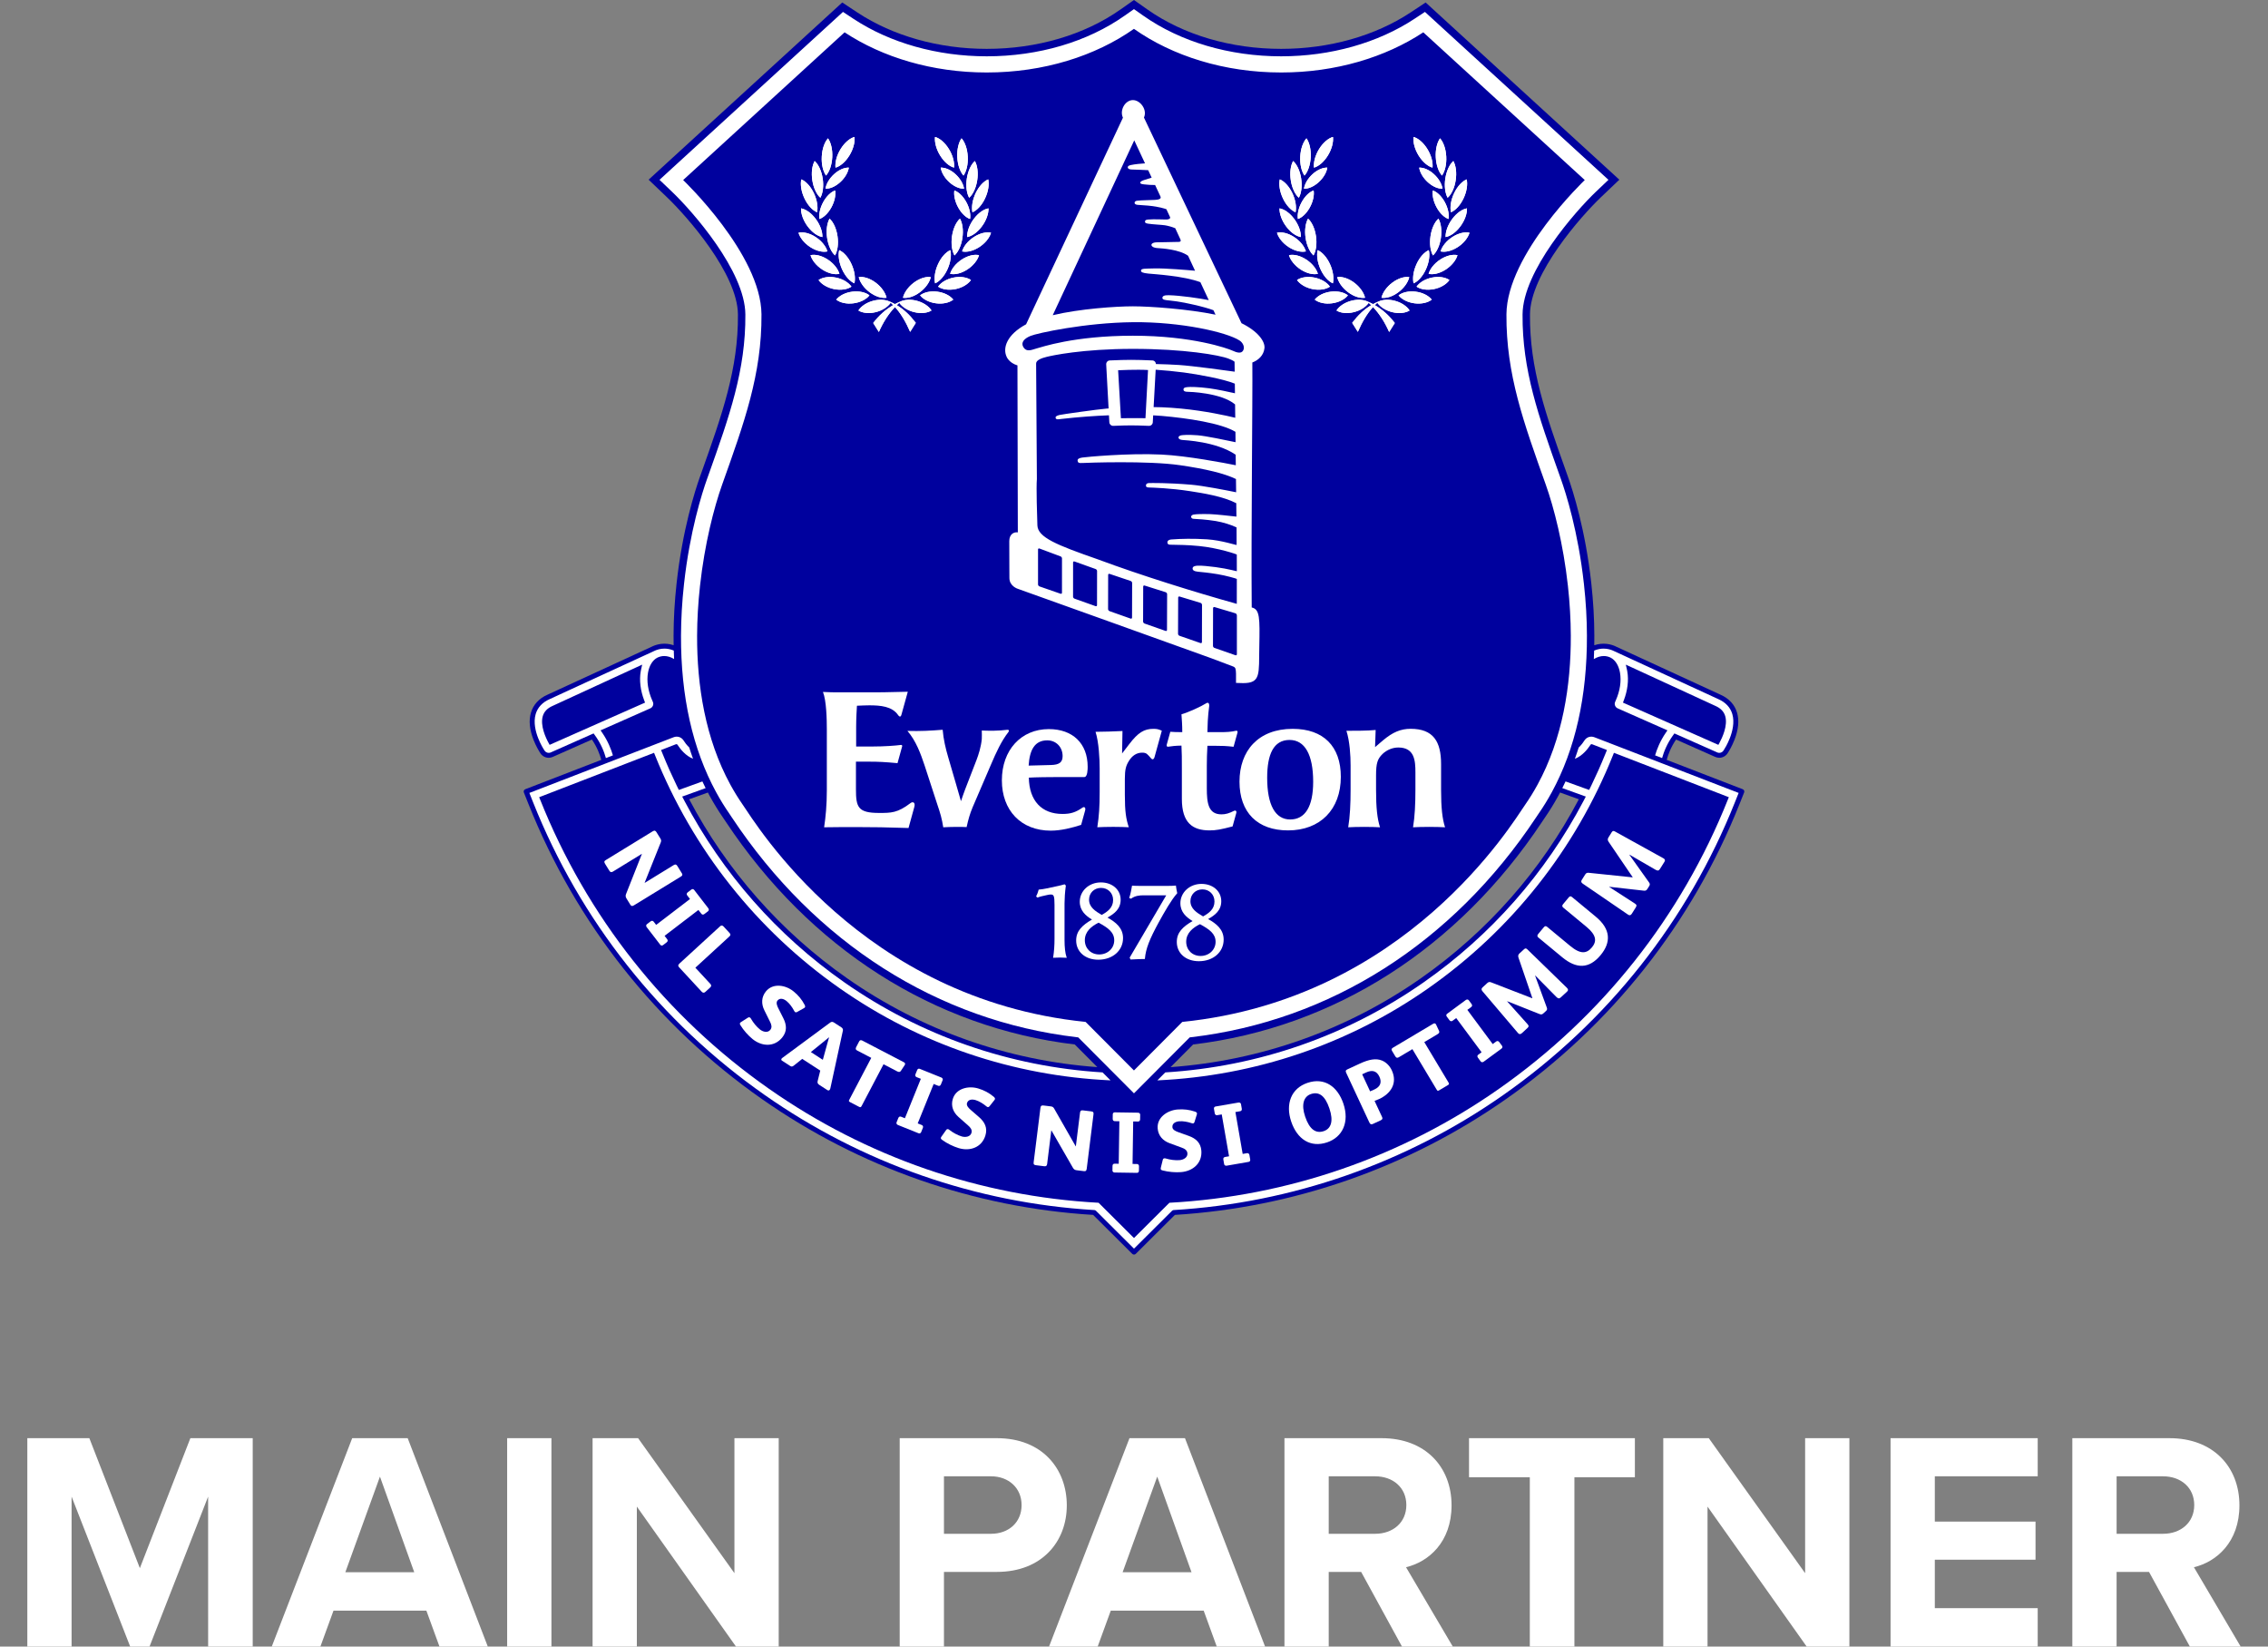 <svg width="124" height="90" viewBox="0 0 124 90" fill="none" xmlns="http://www.w3.org/2000/svg">
<rect x="0" y="0" width="124" height="90" fill="#808080" stroke="none"/>
<g clip-path="url(#clip0_213_2042)">
<path d="M95.357 43.211C95.342 43.178 95.316 43.152 95.282 43.139L91.125 41.533C91.202 41.247 91.352 40.838 91.637 40.423L93.781 41.374C93.851 41.404 93.924 41.42 93.999 41.42C94.195 41.42 94.375 41.314 94.471 41.146C94.53 41.055 94.695 40.787 94.832 40.433C95.049 39.875 95.095 39.377 94.971 38.953C94.842 38.514 94.528 38.175 94.064 37.971L88.343 35.337C88.333 35.331 88.32 35.325 88.306 35.319L88.298 35.315C88.082 35.221 87.668 35.099 87.164 35.269C87.167 35.093 87.168 34.916 87.168 34.736C87.166 34.282 87.152 33.815 87.126 33.35C87.098 32.867 87.056 32.372 87.002 31.88C86.68 28.96 86.001 26.834 85.724 26.055L85.632 25.795C84.512 22.648 83.627 20.163 83.649 17.19C83.665 14.952 86.456 11.803 87.53 10.779L88.535 9.822L77.946 0.136L77.112 0.687C75.173 1.966 72.664 2.671 70.048 2.671C67.303 2.671 64.707 1.907 62.736 0.52L61.998 0L61.259 0.52C59.289 1.907 56.692 2.671 53.948 2.671C51.332 2.671 48.823 1.966 46.884 0.687L46.049 0.136L36.483 8.887L35.462 9.822L36.464 10.779C37.538 11.804 40.33 14.953 40.346 17.191C40.367 20.164 39.483 22.649 38.363 25.796L38.27 26.056C37.993 26.834 37.314 28.961 36.992 31.88C36.937 32.374 36.896 32.869 36.868 33.351C36.842 33.817 36.828 34.283 36.826 34.737C36.825 34.915 36.827 35.092 36.83 35.267C36.328 35.099 35.916 35.222 35.701 35.316L35.693 35.32C35.679 35.326 35.666 35.332 35.656 35.337L29.934 37.971C29.471 38.175 29.157 38.515 29.028 38.954C28.904 39.377 28.95 39.875 29.167 40.434C29.305 40.787 29.469 41.055 29.528 41.146C29.624 41.315 29.804 41.42 30 41.42C30.075 41.42 30.148 41.404 30.218 41.374L32.362 40.423C32.647 40.839 32.797 41.248 32.875 41.533L28.718 43.139C28.684 43.152 28.657 43.178 28.643 43.211C28.628 43.244 28.628 43.281 28.641 43.315L28.892 43.944C31.49 50.469 35.904 56.046 41.657 60.074C47.002 63.818 53.262 66.007 59.765 66.406L61.905 68.536C61.931 68.562 61.965 68.575 62 68.575C62.034 68.575 62.069 68.562 62.096 68.536L64.235 66.406C70.737 66.006 76.997 63.818 82.342 60.074C88.095 56.046 92.51 50.469 95.108 43.944L95.358 43.315C95.372 43.281 95.371 43.244 95.357 43.211ZM46.317 53.473C42.68 50.927 39.735 47.58 37.68 43.688L38.703 43.319C38.736 43.381 38.767 43.444 38.801 43.505C39.029 43.923 39.281 44.332 39.55 44.72C39.578 44.76 39.615 44.815 39.66 44.884L39.68 44.913C44.28 51.844 51.056 56.166 58.763 57.091L59.995 58.328C55.065 57.968 50.371 56.308 46.317 53.473ZM77.683 53.473C73.627 56.309 68.931 57.97 63.999 58.33L65.232 57.091C72.94 56.166 79.716 51.844 84.316 44.913L84.335 44.884C84.381 44.816 84.418 44.76 84.446 44.719C84.715 44.331 84.967 43.923 85.195 43.505C85.228 43.443 85.261 43.38 85.294 43.318L86.32 43.688C84.265 47.58 81.32 50.927 77.683 53.473Z" fill="#00019E"/>
<path d="M94.857 43.844C92.279 50.32 87.897 55.856 82.187 59.854C76.87 63.579 70.638 65.753 64.167 66.141C64.134 66.143 64.103 66.156 64.08 66.18L62 68.25L59.92 66.18C59.897 66.156 59.866 66.143 59.833 66.141C53.362 65.753 47.131 63.579 41.813 59.854C36.103 55.856 31.721 50.32 29.143 43.844L28.943 43.341L36.826 40.298C37.035 40.217 37.25 40.288 37.371 40.469L37.379 40.482C37.428 40.564 37.538 40.717 37.682 40.855C37.747 41.063 37.817 41.269 37.891 41.472C37.481 41.317 37.185 40.925 37.07 40.749L37.042 40.708C37.029 40.688 37.007 40.675 36.982 40.675C36.971 40.675 36.962 40.677 36.953 40.681L36.395 40.898L36.143 40.995L36.19 41.112C36.208 41.156 36.226 41.199 36.243 41.242C36.476 41.817 36.728 42.38 36.996 42.935C37.035 43.016 37.075 43.097 37.115 43.178L37.37 43.086L38.402 42.713C38.459 42.836 38.519 42.958 38.579 43.078L37.553 43.448L37.298 43.54C37.339 43.621 37.382 43.701 37.424 43.781C39.499 47.725 42.48 51.116 46.162 53.693C50.34 56.615 55.191 58.301 60.282 58.617L60.716 59.052C55.381 58.806 50.291 57.084 45.924 54.029C41.369 50.841 37.87 46.427 35.806 41.264L35.759 41.148L29.479 43.574L29.526 43.692C32.075 50.094 36.406 55.566 42.05 59.517C47.366 63.241 53.594 65.393 60.064 65.742L61.909 67.58L62 67.669L63.936 65.742C70.406 65.392 76.634 63.241 81.95 59.517C87.594 55.566 91.925 50.094 94.474 43.692L94.521 43.574L88.24 41.148L88.194 41.264C86.13 46.427 82.631 50.841 78.076 54.029C73.707 57.085 68.614 58.808 63.277 59.053L63.711 58.617C68.805 58.302 73.657 56.616 77.838 53.693C81.52 51.115 84.5 47.725 86.576 43.781C86.618 43.701 86.661 43.621 86.702 43.54L86.446 43.448L85.417 43.077C85.477 42.956 85.536 42.834 85.594 42.712L86.629 43.086L86.885 43.177C86.925 43.097 86.964 43.016 87.004 42.934C87.272 42.38 87.524 41.816 87.757 41.242C87.774 41.198 87.792 41.155 87.81 41.112L87.857 40.995L87.606 40.897L87.047 40.681C87.038 40.677 87.029 40.675 87.019 40.675C86.994 40.675 86.972 40.688 86.959 40.708L86.931 40.749C86.815 40.925 86.517 41.32 86.105 41.474C86.177 41.272 86.247 41.069 86.312 40.861C86.459 40.722 86.572 40.564 86.622 40.482L86.63 40.469C86.751 40.288 86.966 40.217 87.174 40.298L95.058 43.341L94.857 43.844Z" fill="white"/>
<path d="M53.079 60.671L53.532 61.064C53.842 61.336 54.001 61.651 53.876 62.064C53.678 62.718 53.038 62.942 52.414 62.755C52.117 62.665 51.775 62.499 51.511 62.305C51.444 62.26 51.431 62.222 51.443 62.181C51.45 62.159 51.468 62.134 51.485 62.11L51.719 61.779C51.747 61.737 51.782 61.703 51.841 61.721C51.864 61.728 51.885 61.739 51.913 61.763C52.11 61.916 52.349 62.047 52.582 62.117C52.773 62.174 53.045 62.147 53.113 61.924C53.165 61.752 53.054 61.625 52.932 61.519L52.406 61.054C52.116 60.798 51.977 60.45 52.093 60.068C52.269 59.487 52.951 59.335 53.484 59.495C53.813 59.594 54.077 59.737 54.328 59.946C54.391 60 54.409 60.04 54.396 60.081C54.391 60.099 54.375 60.119 54.357 60.144L54.109 60.456C54.068 60.508 54.034 60.522 53.993 60.51C53.97 60.503 53.945 60.485 53.917 60.462C53.755 60.325 53.528 60.187 53.341 60.131C53.159 60.077 52.933 60.084 52.869 60.296C52.825 60.441 52.98 60.587 53.079 60.671Z" fill="white"/>
<path d="M50.397 61.493C50.468 61.521 50.481 61.589 50.456 61.65L50.362 61.883C50.341 61.935 50.286 61.97 50.224 61.945L49.089 61.489C49.023 61.462 48.998 61.396 49.018 61.348L49.114 61.11C49.146 61.031 49.205 61.014 49.271 61.041L49.474 61.122L50.346 58.967L50.112 58.874C50.041 58.845 50.028 58.778 50.053 58.716L50.147 58.484C50.168 58.431 50.223 58.397 50.285 58.421L51.468 58.897C51.534 58.923 51.559 58.989 51.539 59.038L51.443 59.275C51.41 59.354 51.352 59.371 51.286 59.345L51.047 59.249L50.175 61.404L50.397 61.493Z" fill="white"/>
<path d="M46.863 57.42C46.779 57.376 46.767 57.317 46.811 57.233L46.974 56.922C47.012 56.85 47.067 56.837 47.143 56.876L49.198 57.946L49.413 58.058C49.489 58.097 49.501 58.147 49.472 58.201C49.47 58.205 49.468 58.209 49.463 58.218L49.255 58.532C49.203 58.611 49.137 58.604 49.048 58.558L48.306 58.171L47.117 60.436C47.069 60.529 47.047 60.539 46.963 60.495L46.486 60.247C46.397 60.2 46.395 60.184 46.442 60.095L47.635 57.822L46.863 57.42Z" fill="white"/>
<path d="M45.997 56.151L45.586 55.885C45.51 55.835 45.448 55.852 45.385 55.896L42.77 57.827C42.752 57.838 42.742 57.853 42.731 57.869C42.708 57.905 42.709 57.946 42.754 57.974L43.209 58.269C43.28 58.316 43.341 58.292 43.391 58.251L43.862 57.878L44.001 57.969L44.704 58.424L44.847 58.517L44.706 59.082C44.686 59.164 44.693 59.232 44.788 59.294L45.235 59.584C45.291 59.62 45.34 59.606 45.371 59.558C45.382 59.542 45.391 59.52 45.398 59.491L46.084 56.332C46.097 56.267 46.076 56.202 45.997 56.151ZM45.248 56.984L44.987 57.929L44.333 57.505L45.093 56.889C45.176 56.824 45.252 56.76 45.319 56.701L45.327 56.707C45.302 56.787 45.277 56.878 45.248 56.984Z" fill="white"/>
<path d="M42.101 55.849L41.79 55.221C41.618 54.875 41.623 54.5 41.874 54.191C42.257 53.718 42.947 53.835 43.38 54.184C43.646 54.398 43.837 54.631 43.989 54.919C44.027 54.992 44.029 55.036 44.002 55.069C43.99 55.084 43.968 55.096 43.942 55.112L43.594 55.307C43.536 55.341 43.499 55.341 43.465 55.314C43.447 55.299 43.431 55.274 43.414 55.242C43.316 55.053 43.158 54.841 43.006 54.719C42.858 54.599 42.647 54.52 42.506 54.693C42.41 54.811 42.498 55.004 42.558 55.12L42.828 55.655C43.013 56.023 43.039 56.374 42.767 56.709C42.336 57.24 41.659 57.207 41.151 56.799C40.911 56.604 40.657 56.321 40.486 56.042C40.442 55.976 40.444 55.935 40.471 55.902C40.486 55.884 40.511 55.868 40.537 55.852L40.879 55.633C40.92 55.606 40.966 55.587 41.014 55.626C41.032 55.641 41.048 55.66 41.065 55.692C41.19 55.908 41.361 56.119 41.55 56.271C41.705 56.396 41.967 56.473 42.114 56.293C42.228 56.152 42.174 55.993 42.101 55.849Z" fill="white"/>
<path d="M38.841 53.783C38.902 53.85 38.893 53.916 38.829 53.974L38.563 54.218C38.486 54.288 38.42 54.265 38.365 54.207L37.139 52.882C37.072 52.808 37.053 52.754 37.148 52.667L39.368 50.631C39.431 50.573 39.495 50.572 39.556 50.638L39.882 50.99C39.953 51.067 39.954 51.118 39.873 51.191L38.018 52.894L38.841 53.783Z" fill="white"/>
<path d="M36.48 51.341C36.526 51.401 36.505 51.466 36.451 51.506L36.252 51.659C36.206 51.693 36.141 51.695 36.101 51.642L35.356 50.676C35.312 50.62 35.325 50.55 35.366 50.518L35.57 50.362C35.638 50.31 35.697 50.325 35.741 50.381L35.874 50.554L37.724 49.14L37.571 48.941C37.524 48.881 37.546 48.816 37.599 48.776L37.8 48.622C37.845 48.588 37.91 48.586 37.95 48.639L38.727 49.647C38.77 49.703 38.758 49.772 38.716 49.804L38.512 49.96C38.444 50.012 38.385 49.997 38.342 49.941L38.185 49.738L36.335 51.152L36.48 51.341Z" fill="white"/>
<path d="M35.089 46.673L33.512 47.64C33.422 47.695 33.365 47.674 33.315 47.593L33.083 47.218C33.026 47.125 33.021 47.072 33.118 47.012L35.689 45.437C35.794 45.373 35.845 45.409 35.897 45.494L36.107 45.833C36.156 45.913 36.157 45.969 36.124 46.051L35.245 48.248L35.25 48.256L36.839 47.282C36.929 47.227 36.984 47.254 37.034 47.335L37.276 47.727C37.341 47.831 37.289 47.874 37.22 47.917L34.658 49.486C34.552 49.551 34.505 49.519 34.46 49.447L34.248 49.103C34.203 49.031 34.194 48.953 34.227 48.871L35.093 46.681L35.089 46.673Z" fill="white"/>
<path d="M62.16 63.624C62.236 63.625 62.274 63.682 62.273 63.749L62.269 64C62.268 64.057 62.229 64.109 62.163 64.108L60.939 64.089C60.868 64.088 60.821 64.035 60.822 63.984L60.825 63.728C60.827 63.642 60.875 63.605 60.946 63.606L61.165 63.61L61.2 61.287L60.948 61.283C60.872 61.282 60.835 61.225 60.836 61.158L60.839 60.907C60.84 60.85 60.879 60.799 60.946 60.8L62.221 60.819C62.292 60.82 62.339 60.873 62.338 60.925L62.334 61.181C62.333 61.266 62.285 61.303 62.214 61.302L61.956 61.298L61.921 63.621L62.16 63.624Z" fill="white"/>
<path d="M59.785 60.911L59.415 63.885C59.4 64.008 59.345 64.025 59.26 64.014L58.858 63.964C58.773 63.954 58.707 63.912 58.663 63.835L57.488 61.793L57.478 61.792L57.251 63.622C57.238 63.726 57.186 63.757 57.092 63.746L56.652 63.691C56.543 63.678 56.499 63.649 56.513 63.536L56.885 60.553C56.9 60.431 56.96 60.414 57.059 60.426L57.456 60.475C57.55 60.487 57.594 60.521 57.637 60.598L58.811 62.654L58.821 62.655L59.05 60.811C59.063 60.708 59.119 60.681 59.213 60.693L59.672 60.749C59.794 60.764 59.795 60.831 59.785 60.911Z" fill="white"/>
<path d="M64.099 61.613C64.111 61.764 64.308 61.844 64.431 61.886L64.997 62.089C65.385 62.229 65.648 62.465 65.682 62.895C65.736 63.576 65.222 64.016 64.572 64.067C64.264 64.092 63.884 64.06 63.567 63.976C63.489 63.958 63.463 63.927 63.459 63.884C63.458 63.861 63.465 63.832 63.472 63.802L63.57 63.41C63.58 63.361 63.6 63.317 63.663 63.312C63.686 63.31 63.71 63.313 63.745 63.324C63.984 63.396 64.254 63.431 64.497 63.412C64.696 63.396 64.939 63.273 64.921 63.041C64.906 62.861 64.757 62.782 64.605 62.728L63.945 62.486C63.581 62.353 63.326 62.078 63.294 61.681C63.245 61.077 63.826 60.688 64.381 60.644C64.722 60.617 65.022 60.655 65.331 60.759C65.409 60.787 65.441 60.817 65.444 60.86C65.446 60.878 65.438 60.903 65.431 60.932L65.313 61.312C65.295 61.376 65.268 61.402 65.225 61.405C65.201 61.407 65.172 61.4 65.138 61.388C64.937 61.318 64.675 61.273 64.48 61.288C64.289 61.303 64.081 61.391 64.099 61.613Z" fill="white"/>
<path d="M67.942 63.073L68.177 63.032C68.252 63.019 68.299 63.069 68.311 63.135L68.354 63.382C68.364 63.438 68.335 63.496 68.27 63.507L67.064 63.716C66.994 63.728 66.938 63.685 66.929 63.633L66.885 63.381C66.871 63.297 66.911 63.252 66.981 63.239L67.197 63.202L66.797 60.913L66.549 60.956C66.474 60.969 66.427 60.92 66.415 60.854L66.372 60.607C66.362 60.55 66.391 60.493 66.457 60.481L67.714 60.264C67.784 60.252 67.84 60.295 67.849 60.346L67.893 60.599C67.908 60.683 67.867 60.728 67.797 60.74L67.544 60.784L67.942 63.073Z" fill="white"/>
<path d="M73.447 60.321C73.139 59.409 72.429 58.871 71.487 59.188C70.589 59.489 70.271 60.346 70.596 61.307C70.923 62.273 71.65 62.745 72.557 62.441C73.405 62.156 73.789 61.332 73.447 60.321ZM72.374 61.827C71.945 61.97 71.597 61.742 71.357 61.032C71.132 60.367 71.281 59.932 71.674 59.8C72.103 59.657 72.441 59.869 72.685 60.592C72.92 61.288 72.771 61.693 72.374 61.827Z" fill="white"/>
<path d="M79.186 59.154C79.24 59.243 79.237 59.267 79.155 59.315L78.694 59.59C78.608 59.641 78.592 59.634 78.541 59.548L77.221 57.346L76.473 57.791C76.392 57.84 76.334 57.819 76.285 57.737L76.105 57.436C76.063 57.367 76.081 57.312 76.154 57.269L78.145 56.085L78.353 55.961C78.427 55.917 78.475 55.933 78.506 55.985C78.509 55.99 78.511 55.993 78.516 56.002L78.676 56.343C78.717 56.429 78.676 56.481 78.59 56.532L77.871 56.96L79.186 59.154Z" fill="white"/>
<path d="M81.612 57.068L81.803 56.927C81.865 56.881 81.929 56.905 81.969 56.958L82.119 57.16C82.153 57.206 82.153 57.271 82.1 57.31L81.115 58.034C81.058 58.076 80.988 58.063 80.957 58.021L80.805 57.815C80.754 57.746 80.769 57.687 80.827 57.645L81.003 57.515L79.617 55.647L79.414 55.796C79.353 55.841 79.288 55.818 79.248 55.764L79.098 55.562C79.064 55.517 79.064 55.452 79.118 55.413L80.144 54.657C80.201 54.615 80.271 54.629 80.302 54.671L80.455 54.877C80.505 54.946 80.49 55.004 80.432 55.047L80.225 55.199L81.612 57.068Z" fill="white"/>
<path d="M83.02 52.34C82.993 52.255 82.999 52.184 83.076 52.114L83.321 51.889C83.391 51.824 83.438 51.826 83.5 51.886L85.676 54.002C85.679 54.006 85.682 54.009 85.685 54.013C85.746 54.079 85.744 54.14 85.681 54.197L85.331 54.519C85.24 54.603 85.177 54.577 85.083 54.483L83.937 53.322L83.93 53.329L84.571 55.076C84.608 55.171 84.569 55.22 84.523 55.262L84.393 55.381C84.327 55.442 84.279 55.467 84.179 55.43L82.408 54.728L82.401 54.734L83.52 55.984C83.61 56.081 83.575 56.133 83.501 56.201L83.215 56.465C83.134 56.539 83.07 56.546 83.002 56.473C82.999 56.47 82.995 56.466 82.992 56.463L81.052 54.181C80.978 54.094 80.991 54.031 81.057 53.97L81.309 53.738C81.389 53.664 81.447 53.663 81.54 53.7L83.773 54.564L83.78 54.557L83.02 52.34Z" fill="white"/>
<path d="M86.733 50.655L85.466 49.607C85.392 49.546 85.407 49.484 85.462 49.418L85.763 49.057C85.821 48.988 85.869 48.966 85.946 49.03L87.25 50.109C88.074 50.791 88.09 51.513 87.506 52.213C86.879 52.964 86.186 52.964 85.41 52.321L84.103 51.24C84.03 51.179 84.047 51.114 84.102 51.048L84.403 50.687C84.461 50.618 84.51 50.596 84.587 50.66L85.85 51.705C86.425 52.181 86.754 52.12 87.037 51.782C87.304 51.461 87.3 51.124 86.733 50.655Z" fill="white"/>
<path d="M87.945 46.007C87.897 45.932 87.884 45.863 87.94 45.775L88.116 45.493C88.167 45.413 88.213 45.402 88.288 45.444L90.946 46.915C90.951 46.918 90.955 46.92 90.959 46.923C91.035 46.97 91.049 47.029 91.003 47.102L90.751 47.504C90.685 47.608 90.617 47.6 90.502 47.533L89.09 46.715L89.085 46.723L90.165 48.24C90.225 48.322 90.2 48.38 90.168 48.432L90.074 48.581C90.026 48.657 89.986 48.694 89.88 48.684L87.987 48.471L87.981 48.479L89.391 49.391C89.504 49.462 89.483 49.521 89.43 49.605L89.223 49.935C89.165 50.028 89.105 50.052 89.02 49.999C89.016 49.997 89.012 49.994 89.008 49.991L86.534 48.299C86.439 48.235 86.435 48.17 86.483 48.094L86.665 47.804C86.723 47.712 86.778 47.696 86.877 47.708L89.26 47.956L89.265 47.948L87.945 46.007Z" fill="white"/>
<path d="M76.093 58.499C75.987 58.271 75.799 58.07 75.564 57.971C75.231 57.832 74.846 57.905 74.345 58.137L73.671 58.449C73.572 58.494 73.553 58.534 73.603 58.642L74.87 61.359C74.918 61.462 74.98 61.47 75.058 61.435L75.49 61.235C75.589 61.189 75.599 61.132 75.565 61.059L75.152 60.173C75.201 60.156 75.339 60.102 75.395 60.076C76.061 59.769 76.416 59.192 76.093 58.499ZM75.145 59.549C75.11 59.565 74.968 59.631 74.909 59.653L74.475 58.72L74.686 58.622C75.01 58.472 75.264 58.522 75.416 58.849C75.561 59.159 75.469 59.4 75.145 59.549Z" fill="white"/>
<path d="M36.838 35.558C36.651 35.482 36.479 35.453 36.327 35.453C36.105 35.453 35.924 35.513 35.811 35.562C35.794 35.57 35.784 35.575 35.773 35.58L30.046 38.217C29.656 38.389 29.394 38.669 29.288 39.029C29.154 39.485 29.286 39.992 29.42 40.337C29.551 40.676 29.713 40.936 29.76 41.007C29.832 41.134 29.984 41.183 30.109 41.128L32.453 40.089L32.518 40.177C32.858 40.641 33.036 41.105 33.127 41.435L33.51 41.288C33.413 40.953 33.239 40.51 32.927 40.053L32.836 39.92L35.555 38.718C35.686 38.66 35.751 38.508 35.7 38.378L35.654 38.271C35.429 37.76 35.348 37.225 35.429 36.767C35.498 36.374 35.686 36.074 35.943 35.946L35.977 35.93C36.088 35.882 36.202 35.858 36.317 35.858C36.495 35.858 36.675 35.914 36.855 36.022C36.848 35.868 36.842 35.714 36.838 35.558ZM30.05 40.713L29.991 40.604C29.845 40.338 29.524 39.663 29.676 39.143C29.75 38.893 29.925 38.711 30.213 38.584L35.11 36.329L35.051 36.594C35.044 36.628 35.037 36.663 35.031 36.698C34.946 37.179 35.014 37.742 35.222 38.285L35.268 38.404L30.05 40.713Z" fill="white"/>
<path d="M94.712 39.029C94.606 38.669 94.345 38.389 93.954 38.217L88.227 35.58C88.216 35.575 88.206 35.57 88.189 35.562C88.076 35.513 87.895 35.453 87.673 35.453C87.52 35.453 87.346 35.482 87.158 35.56C87.153 35.716 87.148 35.871 87.14 36.025C87.321 35.916 87.503 35.858 87.683 35.858C87.798 35.858 87.912 35.882 88.023 35.93L88.057 35.946C88.314 36.075 88.502 36.374 88.571 36.767C88.652 37.226 88.572 37.761 88.346 38.271L88.3 38.379C88.25 38.509 88.315 38.661 88.446 38.718L91.165 39.92L91.074 40.053C90.761 40.511 90.588 40.953 90.491 41.288L90.873 41.436C90.965 41.105 91.142 40.641 91.482 40.177L91.547 40.089L93.891 41.128C94.016 41.183 94.168 41.134 94.24 41.008C94.287 40.936 94.449 40.677 94.58 40.337C94.714 39.992 94.846 39.485 94.712 39.029ZM94.009 40.604L93.95 40.713L88.733 38.404L88.778 38.285C88.987 37.742 89.055 37.179 88.97 36.698C88.963 36.663 88.956 36.628 88.949 36.594L88.89 36.329L93.787 38.584C94.075 38.711 94.25 38.893 94.324 39.142C94.476 39.663 94.154 40.338 94.009 40.604Z" fill="white"/>
<path d="M77.906 0.651L77.335 1.028C75.33 2.35 72.742 3.078 70.047 3.078C67.221 3.078 64.541 2.288 62.503 0.854L61.998 0.498L61.492 0.854C59.454 2.289 56.775 3.078 53.948 3.078C51.253 3.078 48.665 2.35 46.661 1.028L46.089 0.651L36.757 9.188L36.058 9.829L36.744 10.483C37.853 11.541 40.735 14.808 40.752 17.188C40.774 20.233 39.879 22.749 38.746 25.933L38.653 26.193C38.381 26.958 37.713 29.049 37.397 31.926C37.343 32.412 37.302 32.9 37.275 33.374C37.249 33.833 37.235 34.292 37.233 34.738C37.221 38.062 37.868 40.945 39.158 43.309C39.379 43.715 39.623 44.11 39.884 44.486C39.913 44.529 39.951 44.586 39.998 44.658L40.018 44.687C44.565 51.537 51.264 55.802 58.881 56.694L58.951 56.703L61.998 59.761L65.046 56.703L65.115 56.694C72.732 55.802 79.431 51.538 83.978 44.687L83.998 44.658C84.046 44.586 84.084 44.529 84.113 44.486C84.374 44.11 84.618 43.714 84.839 43.309C86.128 40.945 86.776 38.062 86.763 34.739C86.762 34.291 86.748 33.832 86.722 33.374C86.695 32.898 86.654 32.411 86.6 31.926C86.283 29.049 85.616 26.958 85.343 26.193L85.251 25.933C84.117 22.748 83.222 20.233 83.244 17.188C83.262 14.807 86.143 11.541 87.252 10.483L87.94 9.829L77.906 0.651ZM82.363 17.181C82.339 20.468 83.318 23.131 84.513 26.49C84.962 27.753 85.472 29.737 85.724 32.023C85.774 32.479 85.815 32.947 85.841 33.424C85.866 33.857 85.88 34.297 85.882 34.742C85.892 37.472 85.433 40.377 84.066 42.884C83.862 43.259 83.637 43.625 83.39 43.98C82.675 45.01 76.905 54.606 64.642 55.857L64.598 55.9V55.899L61.997 58.511L59.397 55.9L59.353 55.857C47.09 54.606 41.32 45.01 40.605 43.98C40.358 43.625 40.134 43.259 39.929 42.884C38.562 40.377 38.103 37.472 38.113 34.742C38.115 34.297 38.129 33.857 38.154 33.424C38.181 32.947 38.221 32.479 38.272 32.023C38.523 29.737 39.033 27.753 39.482 26.49C40.677 23.131 41.656 20.468 41.633 17.181C41.609 13.894 37.35 9.841 37.35 9.841L46.177 1.767C48.248 3.133 50.968 3.962 53.947 3.962C57.064 3.962 59.894 3.058 61.997 1.577C64.101 3.058 66.931 3.962 70.047 3.962C73.026 3.962 75.746 3.133 77.817 1.767L86.645 9.841C86.645 9.842 82.386 13.894 82.363 17.181Z" fill="white"/>
<path d="M53.528 13.947C53.274 13.888 52.925 13.965 52.593 14.18C52.261 14.394 52.027 14.692 51.946 14.967C52.2 15.026 52.549 14.948 52.88 14.735C53.212 14.521 53.447 14.222 53.528 13.947Z" fill="white"/>
<path d="M52.161 9.162C52.193 8.875 52.095 8.493 51.877 8.142C51.659 7.791 51.374 7.554 51.122 7.486C51.089 7.774 51.187 8.155 51.405 8.507C51.623 8.858 51.909 9.094 52.161 9.162Z" fill="white"/>
<path d="M52.178 10.411C52.138 10.668 52.209 11.014 52.389 11.341C52.569 11.668 52.816 11.895 53.039 11.97C53.08 11.714 53.008 11.366 52.828 11.04C52.647 10.713 52.401 10.486 52.178 10.411Z" fill="white"/>
<path d="M52.678 9.596C52.839 9.369 52.934 8.986 52.911 8.56C52.889 8.132 52.755 7.765 52.571 7.561C52.41 7.788 52.316 8.17 52.338 8.597C52.361 9.023 52.494 9.391 52.678 9.596Z" fill="white"/>
<path d="M53.167 11.602C53.411 11.502 53.671 11.232 53.852 10.854C54.033 10.478 54.091 10.086 54.03 9.805C53.786 9.904 53.526 10.175 53.345 10.552C53.165 10.929 53.107 11.32 53.167 11.602Z" fill="white"/>
<path d="M51.907 9.962C52.176 10.203 52.475 10.326 52.708 10.313C52.67 10.057 52.499 9.755 52.232 9.514C51.964 9.273 51.664 9.151 51.432 9.163C51.47 9.419 51.64 9.721 51.907 9.962Z" fill="white"/>
<path d="M52.988 10.809C53.191 10.63 53.361 10.282 53.427 9.86C53.493 9.439 53.438 9.047 53.3 8.801C53.097 8.981 52.927 9.33 52.861 9.751C52.796 10.172 52.851 10.564 52.988 10.809Z" fill="white"/>
<path d="M54.184 12.721C53.93 12.662 53.581 12.74 53.249 12.954C52.917 13.168 52.682 13.466 52.602 13.741C52.856 13.8 53.205 13.723 53.536 13.508C53.868 13.295 54.102 12.996 54.184 12.721Z" fill="white"/>
<path d="M53.681 12.377C53.926 12.049 54.053 11.678 54.044 11.389C53.787 11.432 53.484 11.639 53.24 11.968C52.994 12.296 52.867 12.667 52.876 12.957C53.133 12.914 53.436 12.706 53.681 12.377Z" fill="white"/>
<path d="M52.185 13.961C52.388 13.78 52.556 13.43 52.618 13.008C52.681 12.587 52.623 12.195 52.485 11.95C52.282 12.132 52.115 12.482 52.051 12.903C51.989 13.325 52.046 13.717 52.185 13.961Z" fill="white"/>
<path d="M52.136 15.172C51.759 15.248 51.448 15.44 51.287 15.668C51.509 15.819 51.86 15.877 52.238 15.802C52.615 15.726 52.926 15.534 53.086 15.306C52.865 15.155 52.513 15.096 52.136 15.172Z" fill="white"/>
<path d="M45.239 13.741C45.157 13.466 44.923 13.168 44.591 12.954C44.26 12.74 43.911 12.662 43.657 12.721C43.738 12.996 43.972 13.294 44.304 13.508C44.636 13.723 44.985 13.8 45.239 13.741Z" fill="white"/>
<path d="M45.895 14.968C45.813 14.693 45.579 14.395 45.247 14.181C44.915 13.966 44.567 13.889 44.313 13.948C44.394 14.222 44.628 14.521 44.96 14.735C45.291 14.949 45.64 15.027 45.895 14.968Z" fill="white"/>
<path d="M46.553 15.668C46.392 15.44 46.081 15.248 45.704 15.172C45.327 15.096 44.975 15.155 44.754 15.306C44.913 15.534 45.225 15.727 45.602 15.803C45.98 15.878 46.331 15.819 46.553 15.668Z" fill="white"/>
<path d="M51.798 14.727C51.973 14.347 52.025 13.954 51.96 13.674C51.717 13.778 51.462 14.054 51.287 14.435C51.112 14.816 51.06 15.208 51.126 15.488C51.367 15.383 51.623 15.108 51.798 14.727Z" fill="white"/>
<path d="M45.72 16.377C45.933 16.544 46.28 16.628 46.661 16.579C47.042 16.53 47.363 16.361 47.536 16.144C47.324 15.978 46.976 15.894 46.595 15.942C46.215 15.991 45.893 16.161 45.72 16.377Z" fill="white"/>
<path d="M47.552 15.978C47.872 16.215 48.215 16.316 48.472 16.275C48.407 15.995 48.189 15.681 47.87 15.444C47.55 15.208 47.206 15.106 46.95 15.148C47.015 15.427 47.233 15.742 47.552 15.978Z" fill="white"/>
<path d="M45.88 13.673C45.815 13.953 45.867 14.346 46.042 14.726C46.217 15.107 46.473 15.383 46.715 15.486C46.78 15.206 46.728 14.814 46.553 14.433C46.378 14.053 46.123 13.777 45.88 13.673Z" fill="white"/>
<path d="M46.435 8.507C46.653 8.155 46.751 7.774 46.719 7.486C46.467 7.554 46.181 7.791 45.963 8.142C45.745 8.493 45.648 8.875 45.679 9.163C45.931 9.095 46.217 8.858 46.435 8.507Z" fill="white"/>
<path d="M45.932 9.962C46.2 9.721 46.371 9.42 46.408 9.163C46.176 9.151 45.876 9.273 45.609 9.514C45.341 9.756 45.169 10.057 45.133 10.313C45.365 10.326 45.664 10.203 45.932 9.962Z" fill="white"/>
<path d="M51.179 16.579C51.56 16.628 51.907 16.543 52.12 16.377C51.947 16.16 51.625 15.991 51.245 15.942C50.864 15.894 50.517 15.978 50.304 16.144C50.477 16.361 50.799 16.529 51.179 16.579Z" fill="white"/>
<path d="M47.76 16.435C47.387 16.528 47.083 16.736 46.932 16.971C47.159 17.111 47.513 17.154 47.887 17.06C48.247 16.969 48.542 16.773 48.698 16.548C48.745 16.59 48.79 16.633 48.834 16.678C48.417 16.92 48.056 17.242 47.742 17.655C47.865 17.852 47.927 17.95 48.051 18.146C48.289 17.604 48.581 17.152 48.932 16.781C49.268 17.149 49.522 17.594 49.762 18.139C49.886 17.943 49.947 17.845 50.071 17.648C49.756 17.234 49.43 16.919 49.031 16.681C49.075 16.637 49.121 16.594 49.167 16.552C49.324 16.775 49.618 16.97 49.976 17.059C50.35 17.154 50.704 17.111 50.93 16.971C50.78 16.736 50.476 16.528 50.102 16.434C49.79 16.356 49.493 16.374 49.271 16.463C49.058 16.548 48.931 16.623 48.931 16.623C48.836 16.571 48.736 16.523 48.632 16.478C48.626 16.476 48.62 16.473 48.614 16.471C48.612 16.469 48.609 16.468 48.606 16.467L48.607 16.468C48.383 16.374 48.08 16.355 47.76 16.435Z" fill="white"/>
<path d="M44.672 11.602C44.733 11.32 44.675 10.929 44.494 10.552C44.313 10.175 44.053 9.904 43.81 9.805C43.749 10.086 43.807 10.478 43.988 10.854C44.169 11.232 44.428 11.502 44.672 11.602Z" fill="white"/>
<path d="M50.288 15.978C50.608 15.743 50.825 15.428 50.891 15.149C50.634 15.107 50.29 15.209 49.971 15.445C49.651 15.681 49.434 15.996 49.368 16.276C49.625 16.317 49.969 16.215 50.288 15.978Z" fill="white"/>
<path d="M45.655 13.961C45.793 13.717 45.851 13.325 45.789 12.903C45.726 12.482 45.558 12.132 45.356 11.95C45.217 12.195 45.159 12.587 45.222 13.008C45.285 13.43 45.453 13.78 45.655 13.961Z" fill="white"/>
<path d="M43.796 11.389C43.786 11.678 43.914 12.049 44.158 12.377C44.404 12.706 44.707 12.914 44.964 12.957C44.973 12.667 44.846 12.296 44.6 11.968C44.355 11.639 44.052 11.432 43.796 11.389Z" fill="white"/>
<path d="M45.452 11.341C45.632 11.014 45.703 10.668 45.662 10.411C45.439 10.486 45.193 10.713 45.013 11.04C44.832 11.366 44.761 11.714 44.802 11.97C45.025 11.895 45.271 11.668 45.452 11.341Z" fill="white"/>
<path d="M45.502 8.597C45.524 8.17 45.43 7.788 45.269 7.561C45.085 7.765 44.951 8.132 44.929 8.56C44.906 8.986 45.001 9.369 45.162 9.596C45.346 9.391 45.48 9.023 45.502 8.597Z" fill="white"/>
<path d="M44.852 10.809C44.989 10.563 45.044 10.172 44.979 9.75C44.913 9.329 44.743 8.98 44.539 8.8C44.402 9.046 44.347 9.438 44.413 9.859C44.478 10.281 44.648 10.629 44.852 10.809Z" fill="white"/>
<path d="M52.88 14.735C52.549 14.949 52.2 15.027 51.946 14.967C52.027 14.693 52.261 14.394 52.593 14.18C52.925 13.966 53.274 13.889 53.528 13.948C53.447 14.222 53.212 14.521 52.88 14.735Z" fill="white"/>
<path d="M53.086 15.306C52.926 15.534 52.615 15.726 52.238 15.803C51.86 15.878 51.509 15.819 51.287 15.668C51.448 15.44 51.759 15.248 52.136 15.172C52.513 15.096 52.865 15.155 53.086 15.306Z" fill="white"/>
<path d="M53.038 11.97C52.815 11.895 52.569 11.668 52.389 11.341C52.209 11.014 52.138 10.668 52.178 10.411C52.401 10.486 52.647 10.713 52.828 11.04C53.008 11.366 53.08 11.714 53.038 11.97Z" fill="white"/>
<path d="M53.24 11.968C53.485 11.639 53.787 11.432 54.045 11.389C54.053 11.678 53.926 12.049 53.681 12.377C53.436 12.706 53.133 12.914 52.877 12.957C52.867 12.667 52.995 12.296 53.24 11.968Z" fill="white"/>
<path d="M52.485 11.95C52.623 12.195 52.681 12.587 52.618 13.008C52.556 13.43 52.388 13.78 52.185 13.961C52.046 13.717 51.989 13.325 52.051 12.903C52.115 12.482 52.282 12.132 52.485 11.95Z" fill="white"/>
<path d="M52.602 13.741C52.683 13.466 52.917 13.168 53.249 12.954C53.581 12.74 53.93 12.662 54.184 12.721C54.103 12.996 53.868 13.294 53.536 13.508C53.205 13.723 52.856 13.8 52.602 13.741Z" fill="white"/>
<path d="M54.031 9.805C54.092 10.086 54.033 10.478 53.852 10.854C53.672 11.232 53.411 11.502 53.168 11.602C53.107 11.32 53.165 10.929 53.346 10.552C53.527 10.175 53.786 9.904 54.031 9.805Z" fill="white"/>
<path d="M53.3 8.801C53.438 9.047 53.493 9.439 53.428 9.86C53.362 10.281 53.192 10.63 52.988 10.809C52.851 10.564 52.796 10.172 52.862 9.751C52.927 9.33 53.097 8.981 53.3 8.801Z" fill="white"/>
<path d="M52.571 7.561C52.755 7.765 52.889 8.132 52.911 8.56C52.934 8.986 52.839 9.369 52.678 9.596C52.494 9.391 52.36 9.023 52.338 8.597C52.316 8.17 52.41 7.788 52.571 7.561Z" fill="white"/>
<path d="M52.708 10.313C52.476 10.326 52.176 10.203 51.907 9.962C51.64 9.721 51.469 9.419 51.432 9.163C51.664 9.151 51.964 9.273 52.232 9.514C52.499 9.756 52.67 10.057 52.708 10.313Z" fill="white"/>
<path d="M51.121 7.485C51.373 7.553 51.659 7.79 51.877 8.141C52.095 8.493 52.193 8.874 52.161 9.161C51.908 9.093 51.623 8.857 51.405 8.506C51.187 8.154 51.089 7.773 51.121 7.485Z" fill="white"/>
<path d="M51.287 14.434C51.462 14.053 51.717 13.777 51.96 13.673C52.026 13.953 51.973 14.346 51.798 14.726C51.623 15.107 51.367 15.383 51.126 15.486C51.06 15.207 51.112 14.814 51.287 14.434Z" fill="white"/>
<path d="M51.245 15.943C51.625 15.992 51.947 16.161 52.12 16.377C51.907 16.544 51.56 16.628 51.179 16.58C50.799 16.53 50.477 16.361 50.304 16.144C50.516 15.977 50.864 15.894 51.245 15.943Z" fill="white"/>
<path d="M49.97 15.444C50.29 15.208 50.634 15.106 50.89 15.148C50.825 15.427 50.607 15.742 50.288 15.978C49.968 16.215 49.625 16.316 49.368 16.275C49.434 15.995 49.651 15.681 49.97 15.444Z" fill="white"/>
<path d="M48.613 16.471C48.619 16.473 48.625 16.476 48.631 16.478C48.736 16.523 48.836 16.571 48.93 16.623C48.93 16.623 49.057 16.548 49.27 16.463C49.492 16.374 49.789 16.356 50.101 16.434C50.475 16.528 50.779 16.735 50.929 16.971C50.703 17.111 50.349 17.154 49.975 17.059C49.617 16.97 49.323 16.775 49.166 16.552C49.12 16.594 49.074 16.637 49.03 16.681C49.43 16.919 49.756 17.234 50.07 17.648C49.947 17.845 49.885 17.943 49.762 18.139C49.521 17.594 49.267 17.15 48.932 16.781C48.581 17.152 48.289 17.604 48.05 18.145C47.926 17.95 47.864 17.851 47.741 17.655C48.055 17.242 48.417 16.92 48.834 16.678C48.789 16.633 48.744 16.59 48.698 16.547C48.542 16.773 48.247 16.969 47.886 17.06C47.512 17.154 47.159 17.112 46.932 16.971C47.083 16.736 47.386 16.529 47.76 16.435C48.078 16.355 48.382 16.374 48.606 16.469L48.605 16.468C48.609 16.469 48.611 16.47 48.613 16.471Z" fill="white"/>
<path d="M47.87 15.444C48.189 15.681 48.406 15.995 48.472 16.275C48.215 16.316 47.872 16.215 47.552 15.978C47.233 15.742 47.015 15.427 46.95 15.148C47.207 15.106 47.55 15.208 47.87 15.444Z" fill="white"/>
<path d="M47.536 16.144C47.364 16.361 47.042 16.53 46.661 16.579C46.28 16.628 45.933 16.544 45.72 16.377C45.893 16.161 46.215 15.992 46.595 15.943C46.976 15.894 47.324 15.977 47.536 16.144Z" fill="white"/>
<path d="M46.715 15.486C46.473 15.383 46.217 15.107 46.042 14.726C45.867 14.346 45.815 13.953 45.88 13.673C46.123 13.777 46.378 14.053 46.553 14.434C46.728 14.814 46.78 15.207 46.715 15.486Z" fill="white"/>
<path d="M45.963 8.141C46.181 7.79 46.467 7.553 46.719 7.485C46.751 7.773 46.654 8.154 46.435 8.506C46.217 8.858 45.931 9.094 45.679 9.162C45.648 8.875 45.745 8.493 45.963 8.141Z" fill="white"/>
<path d="M45.609 9.514C45.876 9.273 46.175 9.151 46.408 9.163C46.371 9.42 46.2 9.721 45.933 9.962C45.664 10.203 45.365 10.326 45.132 10.313C45.169 10.056 45.341 9.755 45.609 9.514Z" fill="white"/>
<path d="M44.802 11.97C44.761 11.714 44.832 11.366 45.013 11.04C45.193 10.713 45.439 10.486 45.662 10.411C45.703 10.668 45.631 11.014 45.452 11.341C45.271 11.668 45.025 11.895 44.802 11.97Z" fill="white"/>
<path d="M44.964 12.957C44.707 12.914 44.404 12.706 44.158 12.377C43.914 12.049 43.786 11.678 43.795 11.389C44.052 11.432 44.355 11.639 44.6 11.968C44.846 12.296 44.973 12.667 44.964 12.957Z" fill="white"/>
<path d="M45.356 11.95C45.557 12.132 45.726 12.482 45.789 12.903C45.851 13.325 45.794 13.717 45.655 13.961C45.453 13.78 45.285 13.43 45.222 13.008C45.159 12.587 45.217 12.195 45.356 11.95Z" fill="white"/>
<path d="M44.929 8.56C44.951 8.132 45.084 7.765 45.269 7.561C45.43 7.788 45.524 8.17 45.502 8.597C45.48 9.024 45.346 9.391 45.162 9.596C45.001 9.369 44.906 8.986 44.929 8.56Z" fill="white"/>
<path d="M44.54 8.801C44.743 8.981 44.913 9.33 44.979 9.751C45.045 10.172 44.989 10.564 44.852 10.809C44.648 10.63 44.479 10.282 44.413 9.86C44.347 9.439 44.402 9.047 44.54 8.801Z" fill="white"/>
<path d="M43.81 9.805C44.053 9.904 44.313 10.175 44.494 10.552C44.675 10.929 44.733 11.32 44.672 11.602C44.428 11.502 44.169 11.232 43.988 10.854C43.807 10.478 43.749 10.086 43.81 9.805Z" fill="white"/>
<path d="M43.657 12.721C43.911 12.662 44.26 12.74 44.591 12.954C44.923 13.168 45.157 13.466 45.239 13.741C44.985 13.8 44.636 13.723 44.304 13.508C43.972 13.295 43.738 12.996 43.657 12.721Z" fill="white"/>
<path d="M44.313 13.947C44.567 13.888 44.915 13.965 45.247 14.18C45.579 14.394 45.813 14.692 45.895 14.967C45.64 15.026 45.292 14.948 44.96 14.735C44.628 14.521 44.394 14.222 44.313 13.947Z" fill="white"/>
<path d="M44.754 15.306C44.975 15.155 45.327 15.096 45.704 15.172C46.081 15.248 46.392 15.44 46.553 15.668C46.331 15.819 45.98 15.878 45.602 15.802C45.225 15.726 44.914 15.534 44.754 15.306Z" fill="white"/>
<path d="M58.275 52.35C58.212 52.346 58.088 52.339 57.955 52.339C57.858 52.339 57.747 52.343 57.618 52.35L57.577 52.353L57.583 52.312C57.631 52.001 57.654 51.675 57.654 51.316V49.461C57.654 48.949 57.611 48.893 57.442 48.893C57.394 48.893 57.325 48.904 57.237 48.924L56.947 48.99C56.861 49.01 56.803 49.031 56.744 49.055L56.726 49.061L56.646 49L56.659 48.975C56.699 48.899 56.754 48.765 56.782 48.649L56.787 48.626L56.811 48.623C56.96 48.607 57.059 48.597 57.233 48.558L57.845 48.427C57.957 48.405 58.08 48.371 58.187 48.34L58.205 48.335L58.275 48.404L58.272 48.42C58.224 48.761 58.202 49.148 58.202 49.379V51.377C58.202 51.782 58.239 52.103 58.309 52.306L58.325 52.353L58.275 52.35Z" fill="white"/>
<path d="M62.598 52.388L62.595 52.418L62.565 52.419C62.56 52.419 62.104 52.424 61.835 52.445L61.813 52.447L61.762 52.345L63.762 48.938H62.51C62.315 48.938 62.064 48.958 61.852 49.112L61.838 49.123L61.736 49.082L61.747 49.052C61.813 48.869 61.867 48.563 61.887 48.44L61.892 48.41L61.923 48.412C62.069 48.422 62.222 48.422 62.384 48.422H63.82C64.007 48.422 64.092 48.422 64.26 48.407L64.293 48.403L64.296 48.437C64.301 48.491 64.34 48.743 64.36 48.8L64.366 48.819L64.353 48.834C64.046 49.181 63.678 49.822 63.358 50.404C62.844 51.344 62.644 51.863 62.598 52.388Z" fill="white"/>
<path d="M60.551 50.154C60.922 49.943 61.27 49.688 61.27 49.179C61.27 48.631 60.815 48.232 60.188 48.232C59.541 48.232 59.035 48.696 59.035 49.289C59.035 49.778 59.364 50.057 59.702 50.262C59.167 50.577 58.838 50.883 58.838 51.406C58.838 52.025 59.335 52.457 60.046 52.457C60.831 52.457 61.401 51.96 61.401 51.275C61.401 50.718 60.999 50.404 60.551 50.154ZM59.543 49.176C59.543 48.807 59.823 48.532 60.197 48.532C60.577 48.532 60.858 48.812 60.858 49.193C60.858 49.617 60.55 49.833 60.236 50.009C59.884 49.805 59.543 49.585 59.543 49.176ZM60.099 52.17C59.642 52.17 59.312 51.84 59.312 51.393C59.312 50.913 59.681 50.62 60.066 50.433C60.589 50.72 60.919 50.957 60.919 51.398C60.919 51.833 60.561 52.17 60.099 52.17Z" fill="white"/>
<path d="M66.052 50.234C66.423 50.025 66.771 49.769 66.771 49.261C66.771 48.712 66.316 48.313 65.689 48.313C65.043 48.313 64.536 48.778 64.536 49.371C64.536 49.86 64.865 50.139 65.202 50.344C64.668 50.657 64.34 50.964 64.34 51.488C64.34 52.107 64.836 52.539 65.547 52.539C66.332 52.539 66.902 52.042 66.902 51.357C66.902 50.799 66.501 50.485 66.052 50.234ZM65.085 49.259C65.085 48.889 65.366 48.613 65.74 48.613C66.119 48.613 66.4 48.894 66.4 49.275C66.4 49.699 66.091 49.914 65.778 50.091C65.426 49.887 65.085 49.666 65.085 49.259ZM65.641 52.252C65.184 52.252 64.854 51.92 64.854 51.474C64.854 50.995 65.223 50.702 65.607 50.515C66.13 50.801 66.461 51.038 66.461 51.48C66.46 51.915 66.102 52.252 65.641 52.252Z" fill="white"/>
<path d="M49.988 44.112C49.917 44.37 49.69 45.191 49.672 45.258C48.48 45.218 47.689 45.209 46.989 45.209C46.108 45.209 45.535 45.209 45.058 45.219C45.142 44.657 45.206 44.008 45.206 43.202V39.87C45.206 39.328 45.185 38.298 44.994 37.821C45.355 37.842 45.598 37.842 45.864 37.842H47.86C48.571 37.842 48.857 37.821 49.633 37.81C49.492 38.319 49.343 38.857 49.286 39.062C49.23 39.267 49.122 39.113 49.102 39.084C48.773 38.606 48.136 38.553 47.531 38.553C47.34 38.553 47.117 38.564 46.852 38.575C46.841 38.755 46.809 39.265 46.809 39.721V40.804H47.69C48.337 40.804 48.987 40.756 49.24 40.719C49.346 40.703 49.325 40.793 49.325 40.793C49.246 41.079 49.139 41.465 49.07 41.714C48.39 41.65 48.019 41.632 47.552 41.632H46.798V43.139C46.798 44.116 46.904 44.435 48.061 44.435C48.72 44.435 49.07 44.438 49.78 43.897C49.907 43.798 50.06 43.855 49.988 44.112Z" fill="white"/>
<path d="M53.178 44.123C53.019 44.506 52.944 44.783 52.848 45.208C52.742 45.198 52.497 45.198 52.252 45.198C52.04 45.198 51.773 45.208 51.571 45.219C51.497 44.751 51.411 44.453 51.251 43.985L50.55 41.835C50.337 41.197 50.081 40.494 49.613 39.951C50.316 39.972 50.868 39.941 51.539 39.888C51.582 40.409 51.699 40.909 51.847 41.408L52.242 42.761C52.338 43.079 52.54 43.792 52.54 43.792C52.614 43.559 52.7 43.335 52.773 43.133L53.391 41.537C53.497 41.26 53.636 40.834 53.678 40.398C53.678 40.249 53.689 40.111 53.678 39.93C53.827 39.941 54.104 39.941 54.327 39.941C54.54 39.941 54.886 39.914 55.049 39.892C55.194 39.874 55.173 39.964 55.125 40.025C54.759 40.491 54.465 41.122 54.189 41.771L53.178 44.123Z" fill="white"/>
<path d="M61.715 45.217C61.543 45.206 61.198 45.196 60.865 45.196C60.532 45.196 60.198 45.206 59.994 45.217C60.091 44.593 60.123 44.077 60.123 43.302V42.011C60.123 41.495 60.08 40.57 59.897 40C60.306 40 60.941 39.978 61.37 39.957L61.349 41.183L61.737 40.677C62.221 40.042 62.554 39.838 63.059 39.838C63.242 39.838 63.328 39.853 63.521 39.94C63.37 40.486 63.211 41.06 63.119 41.394C63.099 41.465 63.033 41.563 62.936 41.455C62.73 41.225 62.694 41.14 62.446 41.14C62.145 41.14 61.898 41.301 61.715 41.603C61.564 41.849 61.5 42.054 61.5 42.571V43.443C61.5 44.367 61.564 44.755 61.715 45.217Z" fill="white"/>
<path d="M67.659 40.041C67.617 40.191 67.495 40.635 67.444 40.818C67.026 40.769 66.771 40.766 66.49 40.766H66.014C65.991 41.123 65.981 41.556 65.981 41.86V43.083C65.981 43.906 66.067 44.512 66.782 44.512C67.01 44.512 67.193 44.46 67.475 44.317C67.52 44.293 67.63 44.299 67.591 44.443C67.525 44.68 67.465 44.899 67.39 45.171C66.747 45.341 66.479 45.389 66.133 45.389C65.212 45.389 64.617 44.987 64.617 43.667V42.021C64.617 41.491 64.617 41.112 64.595 40.755C64.314 40.755 64.012 40.789 63.865 40.815C63.833 40.82 63.762 40.807 63.793 40.691C63.803 40.658 63.937 40.172 63.985 39.998C64.122 40.012 64.378 40.018 64.639 40.018C64.639 39.596 64.616 39.369 64.595 39.044C64.974 38.935 65.66 38.623 65.957 38.436C66.066 38.367 66.122 38.466 66.113 38.583C66.103 38.708 66.029 39.065 66.013 40.018H66.76C67.02 40.018 67.311 40.007 67.583 39.942C67.622 39.933 67.682 39.955 67.659 40.041Z" fill="white"/>
<path d="M78.137 45.197C77.789 45.197 77.441 45.208 77.256 45.219C77.354 44.631 77.386 43.946 77.386 43.163V42.218C77.386 41.587 77.343 40.858 76.452 40.858C76.136 40.858 75.821 40.989 75.582 41.217C75.31 41.489 75.234 41.718 75.234 42.391V43.163C75.234 44.153 75.299 44.751 75.451 45.219C75.289 45.208 74.93 45.197 74.592 45.197C74.234 45.197 73.897 45.208 73.712 45.219C73.809 44.631 73.842 43.946 73.842 43.163V41.837C73.842 41.315 73.799 40.521 73.614 39.945C74.092 39.945 74.756 39.945 75.212 39.901L75.18 40.837L75.614 40.467C76.147 40.021 76.582 39.836 77.126 39.836C78.365 39.836 78.789 40.532 78.789 41.761V43.163C78.789 44.153 78.855 44.751 79.007 45.219C78.833 45.208 78.473 45.197 78.137 45.197Z" fill="white"/>
<path d="M59.283 42.473C59.467 42.473 59.467 42.017 59.467 41.911C59.467 40.637 58.65 39.852 57.343 39.852C55.826 39.852 54.776 40.998 54.776 42.654C54.776 44.288 55.815 45.403 57.45 45.403C58.013 45.403 58.623 45.246 59.11 45.087C59.197 44.772 59.224 44.678 59.326 44.307C59.374 44.135 59.278 44.08 59.19 44.14C58.813 44.402 58.543 44.49 58.087 44.49C56.951 44.49 56.272 43.768 56.25 42.505C56.6 42.483 57.375 42.473 57.927 42.473L59.283 42.473ZM56.239 41.847C56.293 40.977 56.579 40.467 57.258 40.467C57.736 40.467 58.097 40.828 58.097 41.327C58.097 41.666 57.917 41.804 57.46 41.815L56.239 41.847Z" fill="white"/>
<path d="M70.676 39.838C68.78 39.838 67.768 41.053 67.768 42.725C67.768 44.409 68.748 45.389 70.421 45.389C72.179 45.389 73.308 44.249 73.308 42.459C73.308 40.797 72.36 39.838 70.676 39.838ZM70.538 44.792C69.728 44.792 69.281 44.004 69.281 42.513C69.281 41.245 69.622 40.445 70.506 40.445C71.337 40.445 71.796 41.245 71.796 42.726C71.796 44.089 71.358 44.792 70.538 44.792Z" fill="white"/>
<path d="M67.878 17.666L62.544 6.425C62.739 6.008 62.352 5.471 61.939 5.471C61.526 5.471 61.199 6.011 61.395 6.433L56.1 17.726C55.045 18.294 54.815 19.014 55.032 19.493C55.032 19.493 55.157 19.831 55.628 19.972C55.633 20.704 55.641 27.697 55.648 29.041C55.648 29.06 55.653 29.102 55.639 29.1C55.424 29.066 55.181 29.209 55.181 29.579C55.181 30.145 55.184 30.477 55.185 31.026C55.185 31.16 55.188 31.552 55.188 31.594C55.188 32.043 55.648 32.184 55.648 32.184C55.648 32.184 65.756 35.803 66.09 35.93C66.57 36.114 67.006 36.266 67.42 36.43C67.559 36.485 67.566 36.564 67.577 36.814V37.327C67.577 37.327 67.834 37.339 67.967 37.339C68.944 37.339 68.822 36.841 68.851 35.348C68.881 33.779 68.884 33.303 68.436 33.203C68.4 29.078 68.49 21.851 68.47 19.814C68.8 19.687 69.089 19.429 69.133 19.032C69.174 18.665 68.779 18.108 67.878 17.666ZM62.014 7.671C62.193 8.053 62.392 8.478 62.602 8.929C62.417 8.941 62.052 8.97 61.82 9.023C61.683 9.053 61.658 9.103 61.658 9.15C61.658 9.193 61.713 9.262 61.855 9.265C62.147 9.271 62.563 9.291 62.776 9.302C62.84 9.437 62.902 9.573 62.966 9.71C62.813 9.756 62.594 9.823 62.533 9.847C62.437 9.886 62.336 9.921 62.344 9.993C62.35 10.057 62.455 10.065 62.539 10.077C62.721 10.1 62.994 10.117 63.154 10.113C63.26 10.341 63.338 10.507 63.447 10.741C63.514 10.886 63.311 10.915 63.138 10.926C62.935 10.941 62.414 10.94 62.166 10.972C62.068 10.984 62.031 11.037 62.031 11.093C62.031 11.145 62.104 11.191 62.197 11.197C62.552 11.216 62.99 11.253 63.222 11.298C63.415 11.335 63.631 11.384 63.771 11.436C63.839 11.58 63.903 11.723 63.97 11.866C64.008 11.947 63.897 11.988 63.816 11.995C63.682 12.006 63.089 11.969 62.771 12C62.632 12.014 62.602 12.048 62.602 12.119C62.602 12.17 62.628 12.202 62.764 12.225C63.017 12.266 63.526 12.287 63.687 12.313C63.856 12.34 64.079 12.399 64.256 12.476C64.365 12.712 64.434 12.859 64.54 13.09C64.584 13.184 64.523 13.217 64.464 13.221C64.371 13.228 63.296 13.241 63.204 13.246C63.094 13.255 62.972 13.286 62.954 13.375C62.941 13.444 63.034 13.544 63.283 13.56C63.532 13.576 64.472 13.631 64.956 13.979C65.088 14.262 65.216 14.537 65.338 14.798C64.971 14.764 63.696 14.656 63.113 14.672C62.612 14.686 62.404 14.672 62.385 14.775C62.367 14.877 62.472 14.922 62.788 14.954C63.09 14.984 64.75 15.083 65.63 15.426C65.802 15.794 65.956 16.125 66.087 16.404C65.625 16.312 64.552 16.151 63.901 16.136C63.65 16.13 63.552 16.183 63.552 16.289C63.552 16.395 63.778 16.409 63.932 16.424C64.745 16.505 65.893 16.784 66.343 16.956C66.39 17.057 66.428 17.137 66.458 17.201C64.981 16.893 62.875 16.743 61.943 16.743C61.022 16.743 59.039 16.875 57.557 17.229C57.979 16.33 60.596 10.712 62.014 7.671ZM58.062 32.401C58.062 32.445 58.026 32.468 57.981 32.452C57.522 32.291 57.293 32.211 56.835 32.054C56.79 32.038 56.753 31.99 56.753 31.946V30.032C56.753 29.988 56.79 29.966 56.835 29.983C57.293 30.155 57.522 30.241 57.981 30.41C58.027 30.427 58.063 30.476 58.063 30.52C58.063 31.265 58.063 31.643 58.062 32.401ZM59.978 33.08C59.978 33.124 59.941 33.147 59.896 33.131C59.438 32.968 59.208 32.886 58.749 32.723C58.704 32.707 58.668 32.659 58.668 32.615C58.668 31.859 58.668 31.481 58.669 30.741C58.669 30.698 58.705 30.676 58.751 30.692C59.21 30.859 59.44 30.941 59.899 31.102C59.944 31.118 59.981 31.165 59.981 31.209C59.98 31.946 59.979 32.327 59.978 33.08ZM61.893 33.761C61.892 33.805 61.855 33.827 61.811 33.811C61.352 33.649 61.123 33.568 60.665 33.405C60.62 33.388 60.583 33.34 60.583 33.296C60.585 32.542 60.585 32.159 60.587 31.419C60.587 31.376 60.624 31.354 60.669 31.369C61.128 31.527 61.358 31.603 61.816 31.755C61.861 31.77 61.898 31.818 61.898 31.862C61.896 32.615 61.895 33.005 61.893 33.761ZM63.804 34.433C63.804 34.477 63.768 34.5 63.722 34.484C63.265 34.325 63.036 34.244 62.579 34.083C62.534 34.067 62.497 34.018 62.497 33.974C62.499 33.217 62.501 32.822 62.503 32.06C62.503 32.016 62.54 31.992 62.585 32.007C63.043 32.155 63.272 32.227 63.729 32.369C63.775 32.383 63.811 32.432 63.811 32.478C63.808 33.266 63.807 33.671 63.804 34.433ZM65.714 35.097C65.714 35.142 65.677 35.165 65.632 35.149C65.175 34.991 64.947 34.911 64.489 34.752C64.444 34.736 64.408 34.688 64.408 34.643C64.411 33.879 64.412 33.468 64.415 32.666C64.415 32.62 64.451 32.593 64.496 32.607C64.953 32.747 65.181 32.816 65.638 32.953C65.683 32.966 65.719 33.017 65.719 33.066C65.718 33.904 65.716 34.329 65.714 35.097ZM60.023 30.574C57.763 29.786 56.741 29.373 56.718 28.715C56.703 28.308 56.649 26.614 56.69 26.184L56.648 19.87C56.646 19.683 56.952 19.573 57.229 19.505C57.495 19.439 59.16 19.069 61.944 19.069C64.729 19.069 66.675 19.405 67.176 19.607C67.286 19.651 67.419 19.703 67.498 19.772L67.505 20.316C67.032 20.25 65.234 20.002 64.466 19.95C64.111 19.926 63.65 19.909 63.199 19.898C63.197 19.85 63.179 19.804 63.147 19.768C63.111 19.728 63.059 19.703 63.004 19.701C62.022 19.659 61.676 19.659 60.676 19.701C60.621 19.703 60.57 19.727 60.533 19.768C60.497 19.809 60.477 19.862 60.48 19.917L60.611 22.326C60.571 22.329 60.536 22.331 60.505 22.333C60.015 22.373 58.054 22.649 57.922 22.683C57.743 22.73 57.698 22.78 57.715 22.846C57.741 22.953 57.882 22.916 58.025 22.9C59 22.789 59.878 22.729 60.631 22.7L60.652 23.084C60.658 23.193 60.748 23.277 60.856 23.277H60.865C61.696 23.243 61.982 23.243 62.814 23.277C62.924 23.282 63.021 23.196 63.027 23.084L63.048 22.702C63.361 22.718 63.529 22.734 63.529 22.734C64.929 22.857 66.757 23.125 67.546 23.602L67.552 24.17C67.091 24.071 65.913 23.825 65.48 23.792C64.937 23.751 64.68 23.779 64.589 23.792C64.498 23.805 64.422 23.858 64.434 23.928C64.446 23.995 64.523 24.036 64.64 24.048C64.752 24.061 66.492 24.126 67.559 24.855L67.566 25.43C66.952 25.306 64.916 24.915 63.504 24.846C61.656 24.758 59.355 24.981 59.175 25.009C58.995 25.035 58.905 25.088 58.917 25.183C58.93 25.279 58.961 25.325 59.214 25.306C59.397 25.293 62.754 25.171 64.512 25.427C65.945 25.636 66.932 25.875 67.575 26.183L67.584 26.907C67.013 26.79 65.766 26.548 65.132 26.494C63.814 26.383 62.975 26.403 62.832 26.403C62.702 26.403 62.648 26.463 62.654 26.545C62.66 26.645 62.754 26.644 62.844 26.647C63.017 26.653 63.991 26.68 65.067 26.847C65.771 26.956 66.865 27.128 67.591 27.504L67.6 28.238C67.222 28.195 66.477 28.112 66.164 28.102C65.738 28.09 65.383 28.099 65.247 28.129C65.159 28.149 65.111 28.209 65.124 28.263C65.138 28.317 65.184 28.36 65.273 28.36C65.364 28.36 65.997 28.4 66.475 28.48C66.852 28.545 67.302 28.678 67.607 28.829C67.607 28.829 67.609 29.547 67.61 29.785C67.61 29.813 66.798 29.531 65.994 29.479C65.266 29.433 64.573 29.444 64.025 29.488C63.975 29.493 63.822 29.519 63.826 29.652C63.83 29.797 63.995 29.772 64.075 29.775C64.49 29.79 64.832 29.774 65.561 29.846C66.621 29.952 67.62 30.293 67.62 30.314C67.622 30.607 67.622 30.871 67.622 31.221C67.622 31.234 67.166 31.091 66.455 30.997C66.162 30.958 65.654 30.903 65.461 30.92C65.331 30.932 65.209 30.955 65.203 31.073C65.196 31.243 65.495 31.247 65.601 31.26C65.713 31.274 66.026 31.294 66.574 31.385C67.02 31.458 67.622 31.629 67.622 31.644C67.622 32.398 67.62 33.006 67.62 33.006C65.368 32.38 62.388 31.454 60.023 30.574ZM64.912 21.414C65.008 21.414 66.759 21.461 67.526 22.105L67.536 22.835C67.046 22.716 65.908 22.463 64.576 22.333C64.222 22.297 63.87 22.276 63.525 22.261C63.525 22.261 63.348 22.256 63.073 22.252L63.185 20.209C63.703 20.246 64.246 20.296 64.719 20.359C65.479 20.459 66.895 20.714 67.513 20.97L67.52 21.496C67.216 21.426 66.564 21.285 66.113 21.224C65.505 21.143 65.038 21.143 64.934 21.158C64.83 21.17 64.704 21.178 64.706 21.292C64.707 21.387 64.807 21.414 64.912 21.414ZM62.767 20.225L62.627 22.859C62.627 22.859 61.879 22.846 61.284 22.859L61.132 20.238C61.132 20.238 62.145 20.187 62.767 20.225ZM67.625 35.762C67.625 35.807 67.588 35.83 67.543 35.814C67.085 35.653 66.857 35.574 66.399 35.415C66.355 35.4 66.318 35.351 66.318 35.306C66.32 34.537 66.321 34.106 66.323 33.248C66.323 33.198 66.359 33.169 66.404 33.182C66.86 33.318 67.088 33.386 67.544 33.522C67.588 33.535 67.625 33.589 67.625 33.642V35.762ZM67.967 19.159C67.859 19.348 67.62 19.273 67.369 19.159C67.137 19.053 65.198 18.35 61.944 18.35C58.692 18.35 56.917 18.987 56.68 19.044C56.446 19.102 56.12 19.29 55.939 18.949C55.82 18.727 55.975 18.514 56.337 18.363C56.7 18.21 59.329 17.636 61.944 17.611C64.562 17.585 67.06 18.154 67.767 18.609C67.948 18.722 68.076 18.968 67.967 19.159Z" fill="white"/>
<path d="M70.464 13.508C70.796 13.722 71.144 13.8 71.398 13.741C71.318 13.466 71.083 13.168 70.751 12.954C70.42 12.74 70.071 12.662 69.816 12.721C69.898 12.996 70.132 13.294 70.464 13.508Z" fill="white"/>
<path d="M72.041 13.673C71.975 13.953 72.028 14.346 72.202 14.726C72.377 15.107 72.633 15.383 72.875 15.486C72.94 15.206 72.888 14.814 72.714 14.433C72.538 14.053 72.283 13.777 72.041 13.673Z" fill="white"/>
<path d="M70.832 11.602C70.894 11.32 70.836 10.929 70.655 10.552C70.473 10.175 70.214 9.904 69.97 9.805C69.909 10.086 69.967 10.478 70.148 10.854C70.329 11.232 70.589 11.502 70.832 11.602Z" fill="white"/>
<path d="M72.596 8.507C72.813 8.155 72.911 7.774 72.879 7.486C72.627 7.554 72.341 7.791 72.123 8.142C71.905 8.493 71.808 8.875 71.84 9.163C72.091 9.095 72.377 8.858 72.596 8.507Z" fill="white"/>
<path d="M72.093 9.962C72.36 9.721 72.531 9.42 72.568 9.163C72.336 9.151 72.036 9.273 71.768 9.514C71.501 9.756 71.33 10.057 71.292 10.313C71.525 10.326 71.824 10.203 72.093 9.962Z" fill="white"/>
<path d="M71.012 10.809C71.149 10.563 71.204 10.172 71.139 9.75C71.073 9.329 70.903 8.98 70.7 8.8C70.563 9.046 70.508 9.438 70.573 9.859C70.638 10.281 70.809 10.629 71.012 10.809Z" fill="white"/>
<path d="M71.662 8.597C71.685 8.17 71.59 7.788 71.429 7.561C71.245 7.765 71.111 8.132 71.089 8.56C71.067 8.986 71.161 9.369 71.322 9.596C71.506 9.391 71.64 9.023 71.662 8.597Z" fill="white"/>
<path d="M78.068 9.962C78.336 10.203 78.635 10.326 78.868 10.313C78.831 10.057 78.66 9.755 78.392 9.514C78.125 9.273 77.825 9.151 77.593 9.163C77.63 9.419 77.8 9.721 78.068 9.962Z" fill="white"/>
<path d="M77.339 16.579C77.72 16.628 78.067 16.543 78.28 16.377C78.107 16.16 77.785 15.991 77.405 15.942C77.025 15.894 76.676 15.978 76.464 16.144C76.637 16.361 76.959 16.529 77.339 16.579Z" fill="white"/>
<path d="M78.321 9.162C78.353 8.875 78.255 8.493 78.037 8.142C77.819 7.791 77.534 7.554 77.281 7.486C77.249 7.774 77.347 8.155 77.565 8.507C77.783 8.858 78.069 9.094 78.321 9.162Z" fill="white"/>
<path d="M77.958 14.727C78.133 14.347 78.185 13.954 78.12 13.674C77.878 13.778 77.622 14.054 77.448 14.435C77.272 14.816 77.22 15.208 77.286 15.488C77.528 15.383 77.783 15.108 77.958 14.727Z" fill="white"/>
<path d="M78.838 9.596C78.999 9.369 79.094 8.986 79.072 8.56C79.049 8.132 78.915 7.765 78.732 7.561C78.571 7.788 78.476 8.17 78.499 8.597C78.52 9.023 78.654 9.391 78.838 9.596Z" fill="white"/>
<path d="M79.148 10.809C79.352 10.63 79.522 10.282 79.587 9.86C79.653 9.439 79.598 9.047 79.461 8.801C79.257 8.981 79.087 9.33 79.022 9.751C78.956 10.172 79.011 10.564 79.148 10.809Z" fill="white"/>
<path d="M79.198 11.97C79.239 11.714 79.168 11.366 78.988 11.04C78.808 10.713 78.561 10.486 78.338 10.411C78.297 10.668 78.369 11.014 78.549 11.341C78.729 11.668 78.975 11.895 79.198 11.97Z" fill="white"/>
<path d="M79.328 11.602C79.572 11.502 79.831 11.232 80.012 10.854C80.193 10.478 80.251 10.086 80.191 9.805C79.947 9.904 79.687 10.175 79.506 10.552C79.325 10.929 79.267 11.32 79.328 11.602Z" fill="white"/>
<path d="M78.212 12.903C78.149 13.325 78.207 13.717 78.345 13.961C78.547 13.78 78.715 13.43 78.779 13.008C78.841 12.587 78.783 12.195 78.645 11.95C78.443 12.132 78.275 12.482 78.212 12.903Z" fill="white"/>
<path d="M69.956 11.389C69.947 11.678 70.074 12.049 70.32 12.377C70.564 12.706 70.867 12.914 71.124 12.957C71.133 12.667 71.006 12.296 70.761 11.968C70.516 11.639 70.213 11.432 69.956 11.389Z" fill="white"/>
<path d="M71.763 15.803C72.14 15.878 72.492 15.819 72.713 15.668C72.553 15.44 72.241 15.248 71.864 15.172C71.487 15.096 71.135 15.155 70.914 15.306C71.075 15.534 71.386 15.726 71.763 15.803Z" fill="white"/>
<path d="M76.448 15.978C76.768 15.743 76.985 15.428 77.051 15.149C76.794 15.107 76.45 15.209 76.131 15.445C75.812 15.681 75.594 15.996 75.529 16.276C75.785 16.317 76.129 16.215 76.448 15.978Z" fill="white"/>
<path d="M70.473 13.948C70.554 14.223 70.788 14.521 71.12 14.735C71.451 14.948 71.8 15.026 72.055 14.967C71.973 14.693 71.74 14.394 71.407 14.18C71.076 13.966 70.727 13.889 70.473 13.948Z" fill="white"/>
<path d="M71.612 11.341C71.792 11.014 71.863 10.668 71.822 10.411C71.599 10.486 71.353 10.713 71.173 11.04C70.993 11.366 70.921 11.714 70.962 11.97C71.185 11.895 71.431 11.668 71.612 11.341Z" fill="white"/>
<path d="M71.815 13.961C71.954 13.717 72.011 13.325 71.948 12.903C71.886 12.482 71.718 12.132 71.516 11.95C71.377 12.195 71.319 12.587 71.382 13.008C71.445 13.43 71.613 13.78 71.815 13.961Z" fill="white"/>
<path d="M71.881 16.377C72.093 16.544 72.441 16.628 72.821 16.579C73.202 16.53 73.523 16.361 73.696 16.144C73.484 15.978 73.136 15.894 72.756 15.942C72.375 15.991 72.053 16.161 71.881 16.377Z" fill="white"/>
<path d="M73.899 16.434C73.525 16.528 73.222 16.735 73.071 16.971C73.297 17.111 73.651 17.154 74.025 17.059C74.383 16.97 74.676 16.775 74.833 16.552C74.88 16.594 74.925 16.636 74.97 16.681C74.57 16.919 74.244 17.234 73.929 17.648C74.053 17.845 74.115 17.943 74.238 18.139C74.478 17.594 74.733 17.149 75.068 16.781C75.419 17.152 75.711 17.604 75.95 18.146C76.073 17.95 76.135 17.851 76.259 17.655C75.945 17.243 75.583 16.92 75.166 16.678C75.21 16.633 75.255 16.59 75.302 16.547C75.458 16.773 75.753 16.969 76.113 17.06C76.487 17.154 76.841 17.112 77.068 16.971C76.917 16.736 76.614 16.529 76.24 16.435C75.921 16.355 75.617 16.374 75.393 16.469L75.394 16.468C75.392 16.469 75.389 16.47 75.387 16.471C75.381 16.473 75.375 16.476 75.369 16.479C75.264 16.523 75.164 16.571 75.069 16.624C75.069 16.624 74.942 16.548 74.73 16.463C74.508 16.374 74.211 16.356 73.899 16.434Z" fill="white"/>
<path d="M73.712 15.978C74.032 16.215 74.376 16.316 74.632 16.275C74.567 15.995 74.349 15.681 74.03 15.444C73.711 15.208 73.366 15.106 73.11 15.148C73.175 15.427 73.393 15.742 73.712 15.978Z" fill="white"/>
<path d="M79.841 12.377C80.086 12.049 80.214 11.678 80.205 11.389C79.948 11.432 79.644 11.639 79.4 11.968C79.154 12.296 79.027 12.667 79.036 12.957C79.293 12.914 79.596 12.706 79.841 12.377Z" fill="white"/>
<path d="M78.753 14.181C78.421 14.394 78.187 14.693 78.106 14.968C78.36 15.027 78.708 14.949 79.04 14.735C79.373 14.521 79.606 14.222 79.687 13.948C79.434 13.889 79.085 13.966 78.753 14.181Z" fill="white"/>
<path d="M79.409 12.954C79.078 13.168 78.843 13.466 78.762 13.741C79.016 13.8 79.365 13.722 79.697 13.508C80.028 13.295 80.262 12.996 80.344 12.721C80.09 12.662 79.741 12.74 79.409 12.954Z" fill="white"/>
<path d="M78.296 15.172C77.92 15.248 77.608 15.44 77.448 15.668C77.669 15.819 78.02 15.877 78.398 15.802C78.775 15.726 79.086 15.534 79.246 15.306C79.025 15.155 78.673 15.096 78.296 15.172Z" fill="white"/>
<path d="M80.191 9.805C80.251 10.086 80.193 10.478 80.012 10.854C79.831 11.232 79.572 11.502 79.328 11.602C79.267 11.32 79.325 10.929 79.506 10.552C79.687 10.175 79.947 9.904 80.191 9.805Z" fill="white"/>
<path d="M78.549 11.341C78.369 11.014 78.297 10.668 78.338 10.411C78.561 10.486 78.808 10.713 78.988 11.04C79.168 11.366 79.239 11.714 79.198 11.97C78.975 11.895 78.729 11.668 78.549 11.341Z" fill="white"/>
<path d="M78.778 13.009C78.716 13.43 78.547 13.78 78.345 13.962C78.207 13.717 78.149 13.325 78.212 12.903C78.275 12.482 78.443 12.132 78.645 11.95C78.783 12.195 78.841 12.587 78.778 13.009Z" fill="white"/>
<path d="M79.4 11.968C79.644 11.639 79.948 11.432 80.205 11.389C80.214 11.678 80.086 12.049 79.841 12.377C79.596 12.706 79.293 12.914 79.036 12.957C79.027 12.667 79.155 12.296 79.4 11.968Z" fill="white"/>
<path d="M79.461 8.801C79.598 9.047 79.653 9.439 79.587 9.86C79.522 10.281 79.352 10.63 79.148 10.809C79.011 10.564 78.956 10.172 79.022 9.751C79.087 9.33 79.257 8.981 79.461 8.801Z" fill="white"/>
<path d="M78.732 7.561C78.915 7.765 79.049 8.132 79.072 8.56C79.095 8.986 79 9.369 78.838 9.596C78.654 9.391 78.52 9.023 78.499 8.597C78.476 8.17 78.571 7.788 78.732 7.561Z" fill="white"/>
<path d="M78.868 10.313C78.636 10.326 78.336 10.203 78.068 9.962C77.8 9.721 77.63 9.419 77.593 9.163C77.825 9.151 78.125 9.273 78.392 9.514C78.659 9.756 78.831 10.057 78.868 10.313Z" fill="white"/>
<path d="M77.281 7.485C77.534 7.553 77.819 7.79 78.037 8.141C78.255 8.493 78.353 8.874 78.321 9.161C78.069 9.093 77.783 8.857 77.565 8.506C77.347 8.154 77.249 7.773 77.281 7.485Z" fill="white"/>
<path d="M77.448 14.434C77.622 14.053 77.878 13.777 78.12 13.673C78.185 13.953 78.133 14.346 77.958 14.726C77.783 15.107 77.528 15.383 77.286 15.486C77.22 15.207 77.272 14.814 77.448 14.434Z" fill="white"/>
<path d="M77.405 15.943C77.785 15.992 78.107 16.161 78.28 16.377C78.068 16.544 77.72 16.628 77.34 16.58C76.959 16.53 76.637 16.361 76.464 16.144C76.676 15.977 77.024 15.894 77.405 15.943Z" fill="white"/>
<path d="M76.13 15.444C76.45 15.208 76.793 15.106 77.05 15.148C76.985 15.427 76.767 15.742 76.448 15.978C76.129 16.215 75.785 16.316 75.528 16.275C75.594 15.995 75.812 15.681 76.13 15.444Z" fill="white"/>
<path d="M75.07 16.624C75.165 16.572 75.264 16.524 75.369 16.48C75.375 16.477 75.381 16.474 75.387 16.472C75.389 16.471 75.392 16.47 75.394 16.468L75.393 16.47C75.617 16.375 75.921 16.356 76.24 16.436C76.614 16.53 76.917 16.737 77.068 16.972C76.841 17.113 76.487 17.155 76.113 17.061C75.753 16.97 75.458 16.774 75.302 16.548C75.255 16.591 75.21 16.634 75.166 16.678C75.582 16.921 75.945 17.243 76.259 17.656C76.135 17.852 76.073 17.95 75.95 18.146C75.711 17.605 75.419 17.153 75.068 16.782C74.733 17.15 74.478 17.595 74.238 18.14C74.115 17.944 74.053 17.845 73.929 17.649C74.244 17.235 74.57 16.92 74.97 16.681C74.925 16.638 74.88 16.595 74.833 16.553C74.676 16.776 74.383 16.971 74.025 17.061C73.651 17.155 73.297 17.113 73.07 16.972C73.221 16.737 73.525 16.53 73.899 16.436C74.211 16.357 74.508 16.375 74.73 16.464C74.942 16.549 75.07 16.624 75.07 16.624Z" fill="white"/>
<path d="M74.03 15.444C74.349 15.681 74.567 15.995 74.632 16.275C74.376 16.316 74.031 16.215 73.712 15.978C73.393 15.742 73.175 15.427 73.11 15.148C73.366 15.106 73.711 15.208 74.03 15.444Z" fill="white"/>
<path d="M73.696 16.144C73.523 16.361 73.202 16.53 72.821 16.579C72.441 16.628 72.093 16.544 71.881 16.377C72.053 16.161 72.375 15.992 72.756 15.943C73.136 15.894 73.484 15.977 73.696 16.144Z" fill="white"/>
<path d="M70.962 11.97C70.921 11.714 70.992 11.366 71.173 11.04C71.353 10.713 71.599 10.486 71.822 10.411C71.863 10.668 71.791 11.014 71.612 11.341C71.431 11.668 71.186 11.895 70.962 11.97Z" fill="white"/>
<path d="M71.124 12.957C70.867 12.914 70.564 12.706 70.319 12.377C70.074 12.049 69.947 11.678 69.956 11.389C70.213 11.432 70.516 11.639 70.76 11.968C71.005 12.296 71.133 12.667 71.124 12.957Z" fill="white"/>
<path d="M71.516 11.95C71.718 12.132 71.885 12.482 71.948 12.903C72.011 13.325 71.954 13.717 71.815 13.961C71.613 13.78 71.445 13.43 71.382 13.008C71.319 12.587 71.377 12.195 71.516 11.95Z" fill="white"/>
<path d="M72.055 14.967C71.8 15.027 71.452 14.949 71.12 14.735C70.788 14.521 70.554 14.222 70.473 13.948C70.727 13.889 71.076 13.966 71.407 14.181C71.74 14.394 71.973 14.693 72.055 14.967Z" fill="white"/>
<path d="M71.864 15.172C72.241 15.248 72.553 15.44 72.713 15.668C72.491 15.819 72.14 15.877 71.763 15.802C71.386 15.726 71.075 15.534 70.914 15.306C71.136 15.155 71.487 15.096 71.864 15.172Z" fill="white"/>
<path d="M72.874 15.486C72.633 15.383 72.377 15.107 72.202 14.726C72.027 14.346 71.975 13.953 72.04 13.673C72.283 13.777 72.538 14.053 72.713 14.434C72.888 14.814 72.94 15.207 72.874 15.486Z" fill="white"/>
<path d="M72.123 8.141C72.342 7.79 72.627 7.553 72.879 7.485C72.911 7.773 72.813 8.154 72.596 8.506C72.377 8.858 72.091 9.094 71.84 9.162C71.807 8.875 71.905 8.493 72.123 8.141Z" fill="white"/>
<path d="M71.768 9.514C72.036 9.273 72.336 9.151 72.569 9.163C72.531 9.42 72.36 9.721 72.093 9.962C71.825 10.203 71.525 10.326 71.293 10.313C71.33 10.056 71.501 9.755 71.768 9.514Z" fill="white"/>
<path d="M71.089 8.56C71.111 8.132 71.245 7.765 71.429 7.561C71.59 7.788 71.685 8.17 71.662 8.597C71.64 9.024 71.506 9.391 71.322 9.596C71.161 9.369 71.067 8.986 71.089 8.56Z" fill="white"/>
<path d="M70.7 8.801C70.903 8.981 71.074 9.33 71.139 9.751C71.204 10.172 71.15 10.564 71.012 10.809C70.809 10.63 70.638 10.282 70.573 9.86C70.508 9.439 70.563 9.047 70.7 8.801Z" fill="white"/>
<path d="M69.97 9.805C70.214 9.904 70.473 10.175 70.654 10.552C70.835 10.929 70.893 11.32 70.832 11.602C70.589 11.502 70.329 11.232 70.148 10.854C69.967 10.478 69.909 10.086 69.97 9.805Z" fill="white"/>
<path d="M78.398 15.803C78.02 15.878 77.669 15.819 77.448 15.668C77.608 15.44 77.92 15.248 78.296 15.172C78.673 15.096 79.025 15.155 79.246 15.306C79.086 15.534 78.775 15.726 78.398 15.803Z" fill="white"/>
<path d="M79.04 14.735C78.709 14.949 78.36 15.027 78.106 14.967C78.187 14.693 78.421 14.394 78.753 14.18C79.085 13.966 79.434 13.889 79.687 13.948C79.607 14.222 79.373 14.521 79.04 14.735Z" fill="white"/>
<path d="M79.697 13.508C79.365 13.722 79.016 13.8 78.762 13.741C78.843 13.466 79.078 13.168 79.409 12.954C79.741 12.74 80.09 12.662 80.344 12.721C80.262 12.996 80.028 13.294 79.697 13.508Z" fill="white"/>
<path d="M70.751 12.954C71.083 13.168 71.318 13.466 71.399 13.741C71.145 13.8 70.796 13.722 70.464 13.508C70.132 13.295 69.898 12.996 69.817 12.721C70.071 12.662 70.42 12.74 70.751 12.954Z" fill="white"/>
<path d="M11.379 81.804L8.175 90.001H7.118L3.914 81.804V90.001H1.494V78.61H4.885L7.647 85.714L10.408 78.61H13.817V90.001H11.38L11.379 81.804Z" fill="white"/>
<path d="M23.312 88.037H18.233L17.517 90.001H14.858L19.256 78.61H22.29L26.67 90.001H24.028L23.312 88.037ZM18.881 85.937H22.648L20.773 80.711L18.881 85.937Z" fill="white"/>
<path d="M27.728 78.61H30.149V90.001H27.728V78.61Z" fill="white"/>
<path d="M34.819 82.35V90.001H32.399V78.61H34.888L40.154 85.988V78.61H42.575V90.001H40.24L34.819 82.35Z" fill="white"/>
<path d="M49.19 78.61H54.508C56.979 78.61 58.326 80.284 58.326 82.282C58.326 84.263 56.962 85.919 54.508 85.919H51.61V90.001H49.19L49.19 78.61ZM54.184 80.694H51.61V83.836H54.184C55.139 83.836 55.854 83.221 55.854 82.265C55.854 81.326 55.138 80.694 54.184 80.694Z" fill="white"/>
<path d="M65.81 88.037H60.73L60.014 90.001H57.355L61.753 78.61H64.787L69.167 90.001H66.525L65.81 88.037ZM61.378 85.937H65.145L63.27 80.711L61.378 85.937Z" fill="white"/>
<path d="M74.419 85.919H72.646V90.001H70.226V78.61H75.543C77.913 78.61 79.362 80.164 79.362 82.282C79.362 84.297 78.1 85.373 76.873 85.663L79.43 90.001H76.652L74.419 85.919ZM75.185 80.694H72.646V83.836H75.185C76.157 83.836 76.89 83.221 76.89 82.265C76.89 81.309 76.157 80.694 75.185 80.694Z" fill="white"/>
<path d="M83.641 80.745H80.317V78.61H89.385V80.745H86.079V90.001H83.641L83.641 80.745Z" fill="white"/>
<path d="M93.357 82.35V90.001H90.937V78.61H93.426L98.693 85.988V78.61H101.113V90.001H98.778L93.357 82.35Z" fill="white"/>
<path d="M103.364 78.61H111.409V80.694H105.784V83.17H111.29V85.253H105.784V87.9H111.409V90H103.364V78.61Z" fill="white"/>
<path d="M117.495 85.919H115.722V90.001H113.302V78.61H118.62C120.989 78.61 122.438 80.164 122.438 82.282C122.438 84.297 121.177 85.373 119.95 85.663L122.506 90.001H119.728L117.495 85.919ZM118.262 80.694H115.723V83.836H118.262C119.234 83.836 119.967 83.221 119.967 82.265C119.967 81.309 119.234 80.694 118.262 80.694Z" fill="white"/>
</g>
<defs>
<clipPath id="clip0_213_2042">
<rect width="124" height="90" fill="white"/>
</clipPath>
</defs>
</svg>
